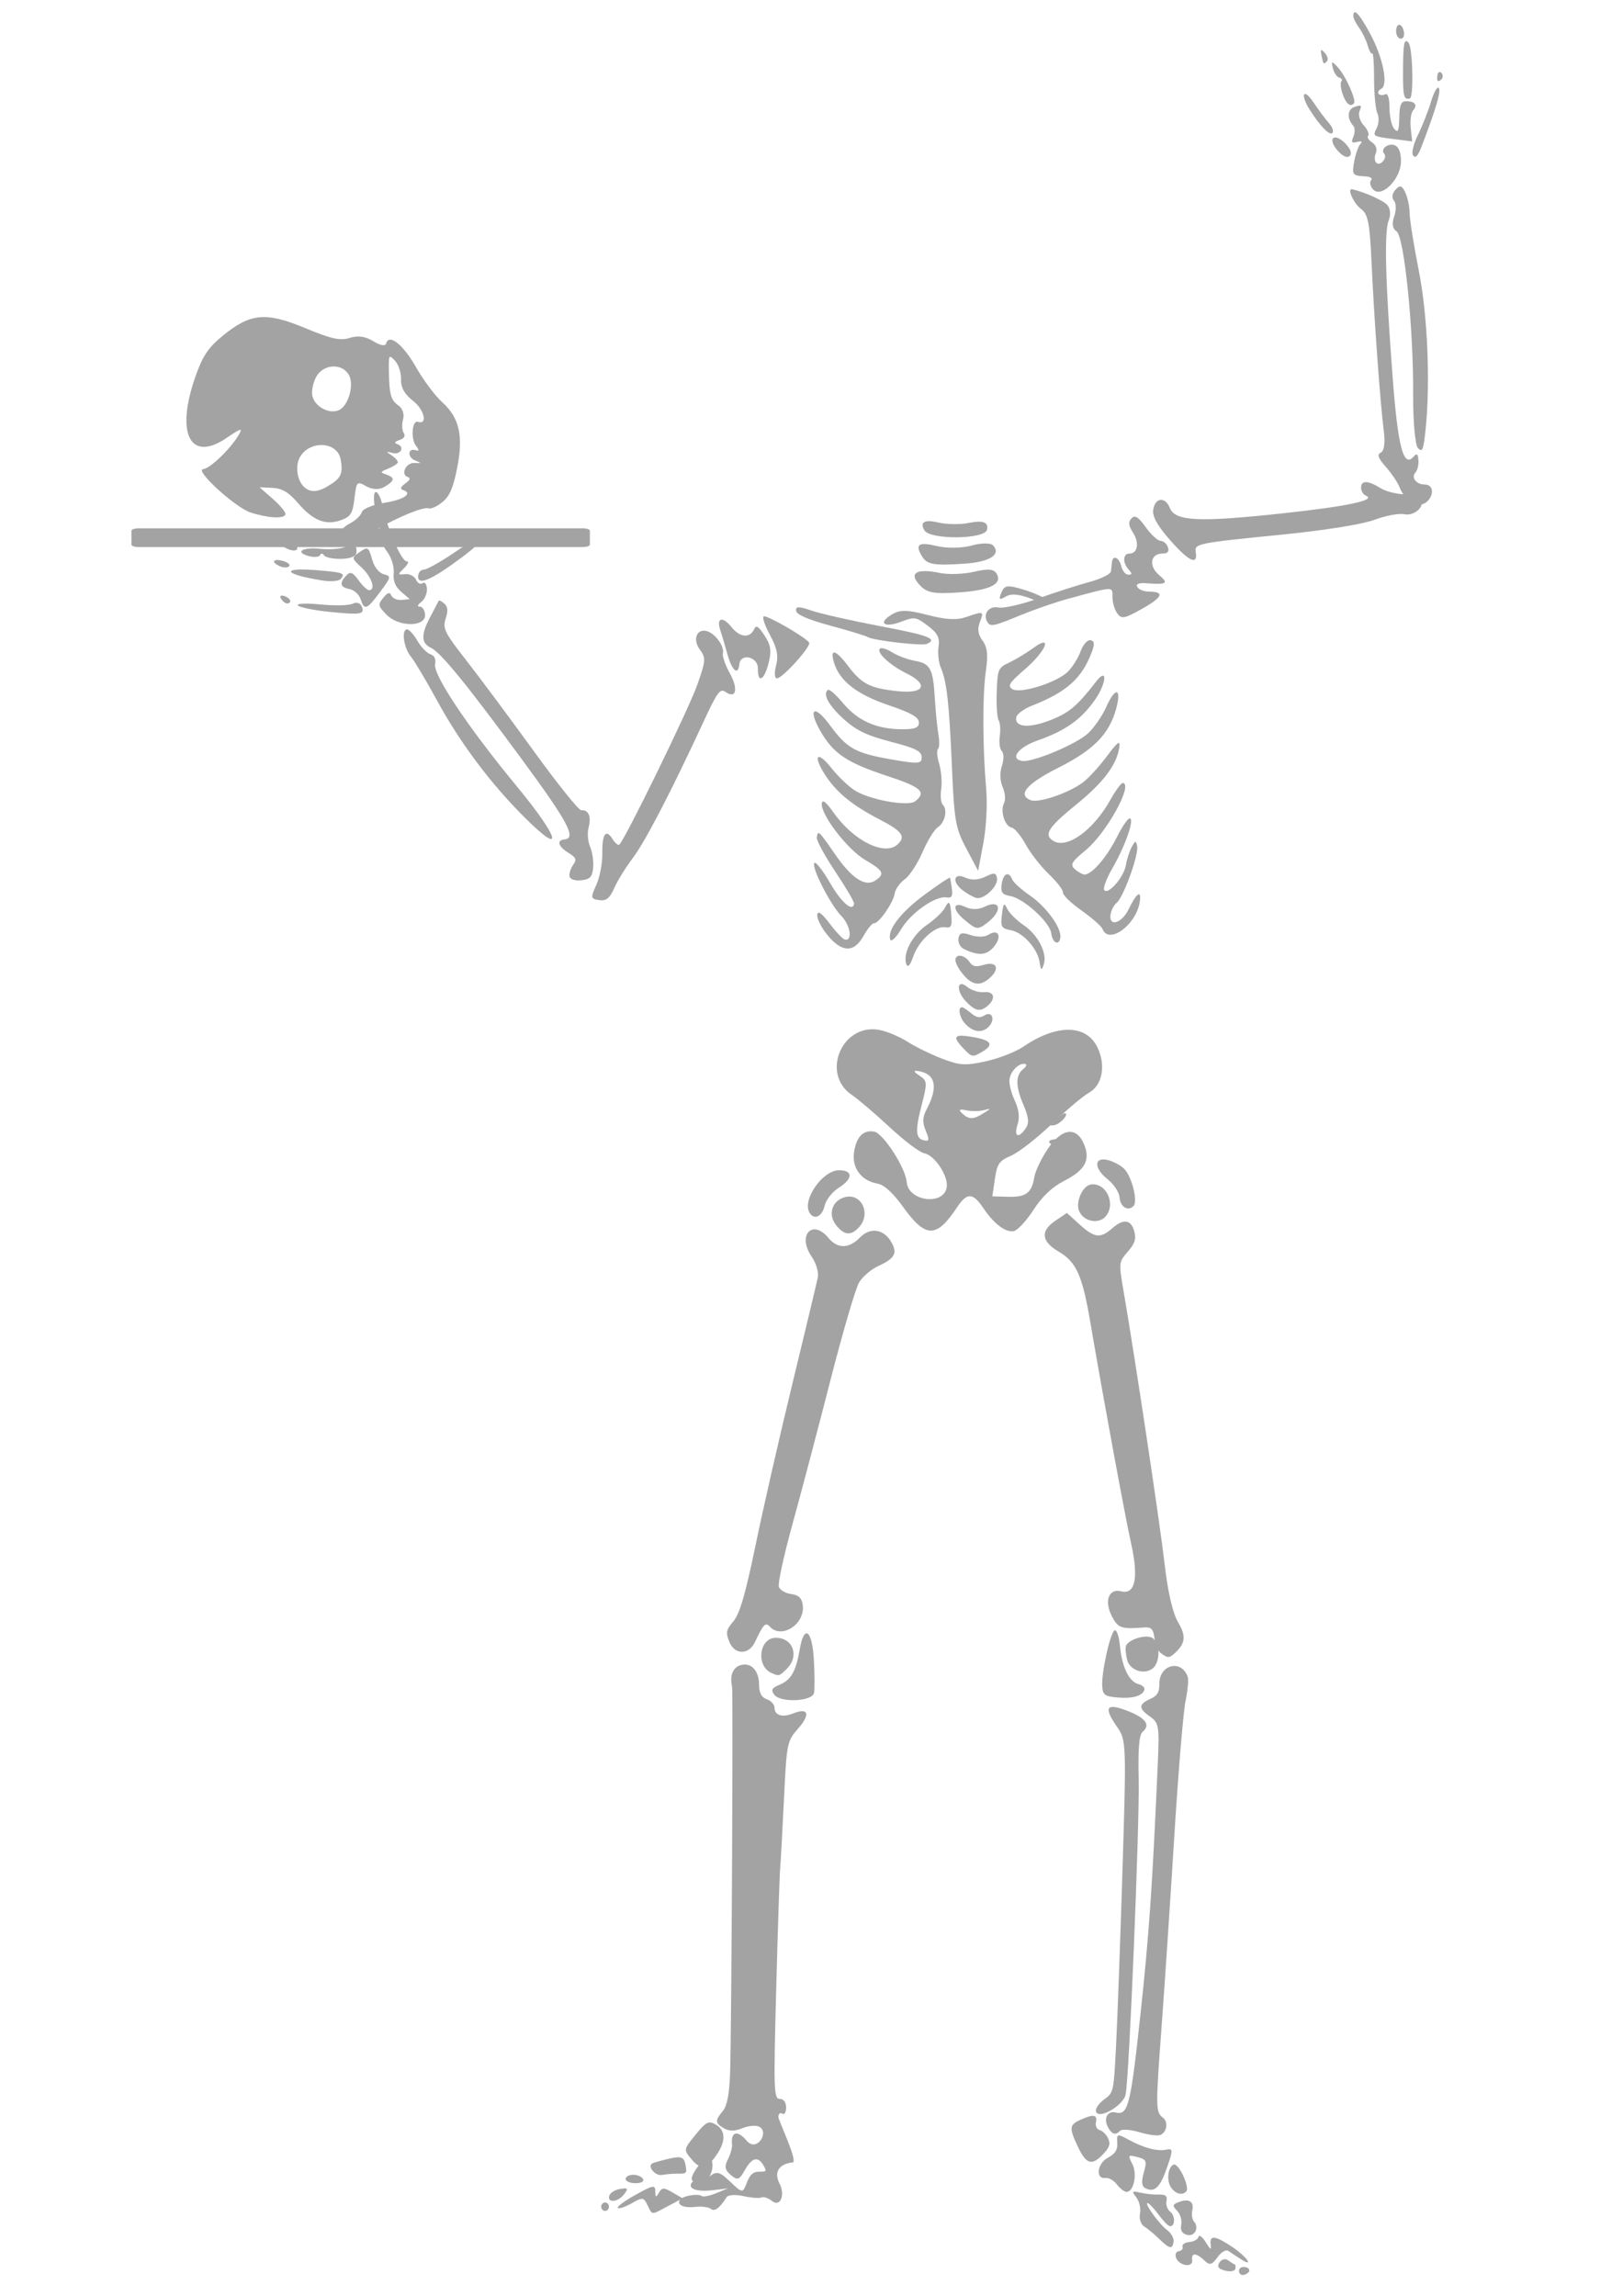 <svg
   width="400mm"
   height="565.714mm"
   viewBox="0 0 400 565.714"
   version="1.1"
   id="svg1"
   sodipodi:docname="skeleton-grey03.svg"
   inkscape:version="1.3.2 (091e20e, 2023-11-25)"
   xmlns:inkscape="http://www.inkscape.org/namespaces/inkscape"
   xmlns:sodipodi="http://sodipodi.sourceforge.net/DTD/sodipodi-0.dtd"
   xmlns="http://www.w3.org/2000/svg"
   xmlns:svg="http://www.w3.org/2000/svg">
  <sodipodi:namedview
     id="namedview1"
     pagecolor="#ffffff"
     bordercolor="#000000"
     borderopacity="0.25"
     inkscape:showpageshadow="2"
     inkscape:pageopacity="0.0"
     inkscape:pagecheckerboard="0"
     inkscape:deskcolor="#d1d1d1"
     inkscape:document-units="mm"
     inkscape:zoom="0.31968554"
     inkscape:cx="947.8064"
     inkscape:cy="1124.5426"
     inkscape:window-width="1728"
     inkscape:window-height="964"
     inkscape:window-x="0"
     inkscape:window-y="38"
     inkscape:window-maximized="1"
     inkscape:current-layer="layer1" />
  <defs
     id="defs1" />
  <g
     inkscape:label="Слой 1"
     inkscape:groupmode="layer"
     id="layer1">
    <g
       transform="matrix(0.952,0,0,1.042,4786.219,-1583.384)"
       id="g84">
      <path
         d="m -4871.9,2041.4 c 0,-0.55 0.45,-1 1,-1 0.55,0 1,0.45 1,1 0,0.55 -0.45,1 -1,1 -0.55,0 -1,-0.45 -1,-1 z"
         fill="#a3a3a3"
         id="path1" />
      <path
         d="m -4865.574,2034.848 c 0,-0.55 0.873,-1 1.941,-1 1.068,0 2.219,0.45 2.559,1 0.35,0.567 -0.49,1 -1.941,1 -1.407,0 -2.559,-0.45 -2.559,-1 z"
         fill="#a3a3a3"
         id="path2" />
      <path
         d="m -4869.8,2038.8 c 0.226,-0.688 1.48,-1.406 2.785,-1.596 2.072,-0.302 2.206,-0.143 1.049,1.25 -1.566,1.887 -4.427,2.145 -3.835,0.346 z"
         fill="#a3a3a3"
         id="path3" />
      <path
         d="m -4859.913,2041.034 c -1.015,-1.896 -1.241,-1.919 -4.128,-0.426 -1.68,0.869 -3.283,1.352 -3.561,1.073 -0.279,-0.279 1.788,-1.669 4.593,-3.091 4.571,-2.316 5.101,-2.401 5.115,-0.817 0.013,1.463 0.173,1.517 0.935,0.313 0.793,-1.253 1.279,-1.261 3.526,-0.059 l 2.606,1.395 -3.719,1.809 c -4.53,2.203 -4.072,2.22 -5.365,-0.197 z"
         fill="#a3a3a3"
         id="path4" />
      <path
         d="m -4851.493,2039.752 c 0.688,-0.915 4.72,-1.544 5.609,-0.876 0.358,0.269 2.024,-0.026 3.704,-0.655 l 3.054,-1.144 -4.005,0.429 c -4.018,0.431 -6.406,-0.355 -5.349,-1.76 0.311,-0.414 1.129,-0.701 1.818,-0.637 0.689,0.063 2.108,-0.436 3.154,-1.109 1.591,-1.023 2.418,-0.773 5.064,1.534 3.104,2.705 3.183,2.708 4.258,0.158 0.794,-1.884 1.666,-2.591 3.172,-2.57 1.898,0.026 1.998,-0.099 1.156,-1.442 -1.423,-2.272 -3.015,-1.933 -4.83,1.03 -1.46,2.384 -1.899,2.525 -3.655,1.203 -1.527,-1.149 -1.707,-2.021 -0.763,-3.702 0.679,-1.21 1.163,-2.788 1.075,-3.509 -0.374,-3.049 1.429,-3.49 3.774,-0.925 2.679,2.931 6.058,-2.192 3.147,-3.34 -0.868,-0.342 -2.81,-0.154 -4.316,0.419 -1.889,0.718 -3.337,0.72 -4.672,0.01 -2.354,-1.26 -2.395,-1.798 -0.313,-4.099 1.118,-1.236 1.702,-4.054 1.882,-9.079 0.364,-10.187 0.807,-90.067 0.506,-91.287 -0.619,-2.508 0.158,-4.418 2.038,-5.015 2.761,-0.876 4.952,1.146 4.952,4.57 0,1.932 0.625,3.009 2,3.445 1.1,0.349 2,1.242 2,1.984 0,1.836 2.02,2.406 4.834,1.365 3.913,-1.448 4.531,0.176 1.338,3.514 -2.939,3.071 -3.017,3.421 -3.716,16.637 -0.393,7.425 -0.841,14.85 -0.996,16.5 -0.155,1.65 -0.619,14.588 -1.03,28.75 -0.687,23.626 -0.611,25.75 0.912,25.75 1.009,0 1.66,0.807 1.66,2.059 0,1.133 -0.45,1.781 -1,1.441 -0.55,-0.34 -1,0.014 -1,0.786 0,0.772 5.168,10.616 3.691,10.75 -3.537,0.322 -4.906,2.304 -3.419,4.952 1.592,2.835 0.184,5.753 -1.987,4.12 -0.885,-0.666 -2.089,-1.024 -2.675,-0.794 -0.586,0.229 -2.694,0.083 -4.684,-0.324 -1.99,-0.407 -3.928,-0.301 -4.306,0.236 -1.859,2.639 -3.138,3.512 -4.091,2.795 -0.576,-0.433 -2.361,-0.65 -3.966,-0.48 -3.092,0.326 -4.952,-0.453 -4.025,-1.687 z"
         fill="#a3a3a3"
         id="path5" />
      <path
         d="m -4829.032,2017.98 c 0,-0.504 -0.503,-1.084 -1.118,-1.289 -0.823,-0.274 -0.813,-9.059 0.039,-33.333 0.636,-18.128 1.338,-34.536 1.559,-36.461 1.598,-13.902 1.662,-16.123 0.508,-17.513 -0.667,-0.804 -0.948,-2.153 -0.624,-2.998 0.473,-1.233 0.221,-1.339 -1.28,-0.536 -1.671,0.894 -1.948,2.881 -2.616,18.773 -0.809,19.272 -0.114,71.423 0.977,73.187 0.817,1.321 2.553,1.437 2.553,0.169 z"
         fill="#a3a3a3"
         id="path6" />
      <path
         d="m -4858.676,2031.166 c 0.366,-0.19 2.336,-0.694 4.375,-1.125 2.99,-0.632 3.795,-0.398 4.161,1.212 0.52,2.287 0.442,2.37 -2.219,2.34 -1.083,-0.012 -2.779,0.125 -3.771,0.305 -1.733,0.314 -3.919,-2.032 -2.547,-2.732 z"
         fill="#a3a3a3"
         id="path7" />
      <path
         d="m -4848.4,2035.1 c -0.61,-0.986 2.849,-5.245 4.259,-5.245 1.464,0 1.388,3.301 -0.11,4.8 -1.354,1.354 -3.448,1.579 -4.149,0.445 z"
         fill="#a3a3a3"
         id="path8" />
      <path
         d="m -4848.5,2030.2 c -2.134,-2.358 -2.156,-2.25 1.257,-6.073 2.505,-2.805 3.205,-3.106 5,-2.145 2.652,1.419 2.657,4.053 0.015,7.412 -2.441,3.104 -4.011,3.305 -6.272,0.806 z"
         fill="#a3a3a3"
         id="path9" />
      <path
         d="m -4827.083,1920.335 c -0.935,-1.126 -0.66,-1.597 1.382,-2.373 2.96,-1.126 4.219,-3.145 5.192,-8.333 1.141,-6.083 3.246,-4.639 3.671,2.518 0.204,3.438 0.221,6.926 0.037,7.752 -0.451,2.03 -8.669,2.379 -10.282,0.436 z"
         fill="#a3a3a3"
         id="path10" />
      <path
         d="m -4827.8,1915.2 c -4.108,-1.655 -3.229,-8.334 1.097,-8.334 4.5,0 6.171,4.327 2.836,7.345 -1.946,1.761 -1.989,1.772 -3.933,0.989 z"
         fill="#a3a3a3"
         id="path11" />
      <path
         d="m -4723.13,2053.354 c -0.246,-0.73 0.112,-1.379 0.795,-1.443 0.683,-0.064 1.1,-0.538 0.926,-1.054 -0.174,-0.516 0.632,-1.013 1.791,-1.105 1.159,-0.091 2.218,-0.642 2.354,-1.225 0.136,-0.583 0.953,-0.04 1.817,1.205 1.376,1.984 1.54,2.042 1.321,0.467 -0.298,-2.149 1.28,-1.942 5.644,0.742 3.646,2.243 5.721,4.899 2.293,2.935 -1.246,-0.713 -2.755,-1.624 -3.355,-2.024 -0.6,-0.4 -1.862,0.275 -2.805,1.499 -1.373,1.782 -2.019,1.959 -3.243,0.885 -2.223,-1.951 -3.575,-2.04 -3.322,-0.218 0.27,1.951 -3.537,1.351 -4.215,-0.665 z"
         fill="#a3a3a3"
         id="path12" />
      <path
         d="m -4711.835,2054.582 c 0.514,-0.76 1.515,-0.989 2.224,-0.509 0.709,0.48 1.472,0.915 1.696,0.967 0.224,0.052 0.305,0.533 0.18,1.069 -0.125,0.536 -1.309,0.722 -2.631,0.414 -1.776,-0.414 -2.16,-0.921 -1.469,-1.941 z"
         fill="#a3a3a3"
         id="path13" />
      <path
         d="m -4706.761,2056.336 c 0.125,-0.536 0.91,-0.815 1.745,-0.62 0.835,0.195 1.145,0.729 0.69,1.187 -0.456,0.459 -1.241,0.738 -1.745,0.62 -0.504,-0.117 -0.814,-0.652 -0.69,-1.187 z"
         fill="#a3a3a3"
         id="path14" />
      <path
         d="m -4727.612,2048.875 c -1.17,-1.037 -2.841,-2.293 -3.713,-2.792 -0.878,-0.502 -1.366,-1.851 -1.093,-3.021 0.271,-1.163 -0.139,-2.875 -0.911,-3.805 -1.286,-1.55 -1.2,-1.647 1.042,-1.168 1.345,0.287 3.493,0.488 4.773,0.446 1.725,-0.057 2.231,0.339 1.954,1.528 -0.206,0.883 0.225,2.01 0.957,2.506 1.407,0.953 1.289,3.752 -0.144,3.418 -0.464,-0.108 -1.753,-1.332 -2.865,-2.721 -1.113,-1.389 -2.349,-2.601 -2.748,-2.694 -1.216,-0.283 2.865,4.931 4.994,6.38 1.097,0.746 1.838,2.026 1.648,2.842 -0.409,1.755 -1.045,1.605 -3.893,-0.919 z"
         fill="#a3a3a3"
         id="path15" />
      <path
         d="m -4721.742,2045.71 c 0.243,-1.045 -0.219,-2.53 -1.028,-3.301 -1.282,-1.222 -1.255,-1.483 0.218,-2.038 2.657,-1.002 4.169,-0.268 3.69,1.791 -0.242,1.04 -0.065,2.263 0.393,2.719 1.467,1.458 0.248,3.652 -1.768,3.182 -1.282,-0.299 -1.797,-1.103 -1.506,-2.353 z"
         fill="#a3a3a3"
         id="path16" />
      <path
         d="m -4738.359,2036.178 c -0.815,-0.979 -2.148,-1.688 -2.961,-1.575 -2.688,0.372 -2.213,-3.424 0.6,-4.789 1.898,-0.921 2.548,-1.873 2.417,-3.536 -0.167,-2.127 0.024,-2.175 2.916,-0.732 3.978,1.985 7.466,2.822 9.831,2.358 1.691,-0.331 1.706,0.087 0.144,4.214 -1.794,4.743 -3.21,5.986 -5.604,4.922 -0.958,-0.426 -1.09,-1.583 -0.42,-3.69 0.873,-2.747 0.703,-3.133 -1.614,-3.673 -2.491,-0.58 -2.542,-0.517 -1.334,1.658 1.296,2.335 0.384,6.456 -1.451,6.562 -0.572,0.033 -1.708,-0.741 -2.523,-1.72 z"
         fill="#a3a3a3"
         id="path17" />
      <path
         d="m -4724.545,2036.587 c -1.036,-1.666 -0.544,-4.685 0.84,-5.151 1.285,-0.433 4.26,5.358 3.266,6.358 -1.089,1.095 -3.028,0.525 -4.106,-1.207 z"
         fill="#a3a3a3"
         id="path18" />
      <path
         d="m -4748.609,2027.002 c -2.224,-4.37 -2.115,-4.997 1.087,-6.284 3.158,-1.269 4.125,-1.059 3.692,0.801 -0.187,0.803 0.264,1.601 1.002,1.773 0.738,0.172 1.716,1.062 2.175,1.978 0.654,1.308 0.356,2.121 -1.387,3.784 -2.898,2.765 -4.347,2.312 -6.569,-2.053 z"
         fill="#a3a3a3"
         id="path19" />
      <path
         d="m -4740.883,2022.251 c -0.95,-1.9 0.217,-3.588 2.168,-3.134 3.212,0.748 3.861,-1.581 6.38,-22.881 2.269,-19.183 3.109,-30.253 4.528,-59.664 0.427,-8.86 0.286,-9.62 -2.058,-11.104 -2.992,-1.894 -2.946,-2.913 0.188,-4.173 1.711,-0.688 2.31,-1.605 2.278,-3.487 -0.079,-4.615 5.684,-5.964 7.339,-1.718 0.26,0.666 0,3.26 -0.572,5.763 -0.572,2.503 -1.887,16.983 -2.918,32.177 -1.03,15.194 -2.507,35.396 -3.281,44.892 -1.548,18.984 -1.532,20.138 0.305,21.382 1.52,1.029 1.097,3.553 -0.696,4.157 -0.709,0.239 -3.149,-0.074 -5.421,-0.695 -2.273,-0.621 -4.507,-0.751 -4.965,-0.29 -1.166,1.173 -2.284,0.755 -3.275,-1.225 z"
         fill="#a3a3a3"
         id="path20" />
      <path
         d="m -4743.8,2018.9 c -0.22,-0.652 0.716,-1.932 2.08,-2.843 2.478,-1.656 2.479,-1.661 3.114,-12.804 0.349,-6.131 1.098,-24.871 1.664,-41.646 1.008,-29.859 0.978,-30.567 -1.425,-33.702 -3.537,-4.614 -2.8,-5.701 2.583,-3.808 4.807,1.691 6.182,3.372 4.07,4.975 -0.923,0.7 -1.226,3.921 -1.044,11.086 0.269,10.58 -2.45,70.735 -3.377,74.717 -0.615,2.641 -7.001,5.994 -7.664,4.024 z"
         fill="#a3a3a3"
         id="path21" />
      <path
         d="m -4742.191,1918.398 c -0.263,-3.208 2.11,-12.948 3.242,-13.306 0.514,-0.163 1.12,1.511 1.347,3.719 0.506,4.93 2.355,8.438 4.741,8.994 0.988,0.23 1.707,0.803 1.598,1.273 -0.347,1.491 -2.958,2.213 -6.909,1.911 -3.321,-0.254 -3.854,-0.598 -4.017,-2.59 z"
         fill="#a3a3a3"
         id="path22" />
      <path
         d="m -4735.756,1912.064 c -0.313,-1.165 -0.463,-2.576 -0.333,-3.134 0.381,-1.635 5.401,-3.046 6.996,-1.966 1.94,1.314 1.945,5.643 0.01,7.113 -2.177,1.652 -5.996,0.5 -6.671,-2.013 z"
         fill="#a3a3a3"
         id="path23" />
      <path
         d="m -4752.201,1789.719 c 0.255,-0.412 -0.576,-0.75 -1.845,-0.75 -1.27,0 -2.1,0.338 -1.845,0.75 0.255,0.412 1.085,0.75 1.845,0.75 0.76,0 1.591,-0.338 1.845,-0.75 z"
         fill="#a3a3a3"
         id="path24" />
      <path
         d="m -4751.547,1783.106 c 0,-0.485 -0.669,-0.327 -1.487,0.352 -0.869,0.722 -2.635,0.977 -4.25,0.614 l -2.763,-0.62 2.442,1.396 c 1.864,1.065 2.871,1.129 4.25,0.268 0.994,-0.621 1.808,-1.526 1.808,-2.011 z"
         fill="#a3a3a3"
         id="path25" />
      <path
         d="m -4773.074,1782.904 c 2.229,-1.266 2.229,-1.266 0.128,-0.797 -1.155,0.258 -3.164,0.269 -4.463,0.024 -1.745,-0.329 -2.037,-0.158 -1.118,0.655 1.75,1.546 2.896,1.571 5.453,0.118 z m 11.017,3.564 c 1.01,-1.327 0.882,-2.603 -0.568,-5.707 -2.055,-4.397 -2.036,-6.941 0.063,-8.459 0.764,-0.553 0.936,-1.065 0.388,-1.153 -1.581,-0.254 -3.712,1.676 -4.029,3.648 -0.16,1 0.45,3.25 1.356,5.001 1.069,2.065 1.333,4.05 0.753,5.65 -1.045,2.881 0.161,3.485 2.037,1.019 z m -25.842,0.44 c -0.89,-1.987 -0.824,-3.157 0.286,-5.084 3.071,-5.334 2.241,-8.436 -2.409,-9.002 -1.127,-0.137 -0.963,0.214 0.512,1.099 2.046,1.227 2.077,1.627 0.547,7.059 -1.723,6.116 -1.556,7.903 0.775,8.277 1.245,0.2 1.286,-0.126 0.29,-2.349 z m -5.79,18.137 c -2.712,-3.439 -4.966,-5.314 -6.726,-5.596 -4.154,-0.666 -6.623,-3.7 -6.029,-7.405 0.585,-3.643 2.383,-5.333 5.194,-4.882 2.358,0.378 8.143,8.56 8.437,11.931 0.399,4.588 9.651,5.653 10.367,1.193 0.426,-2.658 -3.155,-7.575 -5.83,-8.004 -1.149,-0.184 -5.155,-2.942 -8.902,-6.129 -3.747,-3.186 -8.19,-6.646 -9.872,-7.689 -8.072,-5.003 -2.472,-17.012 7.157,-15.347 1.959,0.339 5.229,1.591 7.266,2.782 2.037,1.191 6.077,2.999 8.977,4.018 4.563,1.603 6.095,1.686 11.379,0.613 3.358,-0.682 7.71,-2.24 9.671,-3.462 8.648,-5.39 16.317,-5.303 19.193,0.219 2.215,4.252 1.245,8.923 -2.217,10.684 -1.524,0.775 -5.89,4.13 -9.703,7.455 -3.813,3.325 -8.522,6.67 -10.464,7.432 -3.089,1.212 -3.614,1.901 -4.191,5.499 l -0.66,4.113 4.18,0.108 c 4.548,0.117 6.024,-0.92 6.699,-4.706 0.241,-1.354 1.779,-4.297 3.417,-6.541 3.668,-5.025 7.516,-5.482 9.467,-1.124 1.669,3.728 0.225,6.112 -5.224,8.627 -2.983,1.377 -5.685,3.715 -7.87,6.812 -1.83,2.594 -4.131,4.864 -5.114,5.046 -2.109,0.39 -5.147,-1.712 -7.907,-5.471 -2.672,-3.639 -4.223,-3.679 -6.766,-0.177 -5.349,7.368 -8.12,7.369 -13.928,0 z"
         fill="#a3a3a3"
         id="path26" />
      <g
         transform="translate(-1981.4,295.79)"
         fill="#a3a3a3"
         id="g29">
        <path
           d="m -2857.3,1612.1 c -1.014,-2.225 -0.873,-2.9 1.03,-4.925 1.605,-1.709 3.146,-6.529 5.671,-17.74 1.907,-8.467 6.218,-25.744 9.58,-38.394 3.362,-12.65 6.329,-23.971 6.593,-25.157 0.282,-1.268 -0.403,-3.35 -1.663,-5.055 -3.703,-5.008 0.299,-8.87 4.445,-4.288 2.339,2.585 5.296,2.54 8.13,-0.122 2.671,-2.509 6.21,-2.021 8.154,1.126 1.608,2.602 0.868,3.826 -3.386,5.604 -1.847,0.772 -4.096,2.529 -4.997,3.904 -0.901,1.376 -4.253,11.836 -7.448,23.245 -3.195,11.409 -7.619,26.727 -9.832,34.04 -2.212,7.313 -3.781,13.924 -3.487,14.692 0.294,0.768 1.735,1.534 3.201,1.703 1.916,0.222 2.758,0.964 2.996,2.641 0.629,4.445 -5.498,8.1 -8.518,5.08 -1.133,-1.133 -1.68,-0.622 -3.838,3.587 -1.591,3.103 -5.229,3.135 -6.631,0.058 z"
           id="path27" />
        <path
           d="m -2829.6,1513.6 c -2.292,-2.533 -1.22,-5.869 2.157,-6.717 4.286,-1.076 6.889,3.891 3.706,7.074 -2.083,2.083 -3.747,1.982 -5.864,-0.357 z"
           id="path28" />
        <path
           d="m -2836.6,1510.5 c -1.889,-3.057 3.441,-9.991 7.68,-9.991 3.684,0 3.614,2.045 -0.145,4.183 -1.627,0.926 -3.248,2.838 -3.602,4.25 -0.649,2.586 -2.777,3.429 -3.933,1.558 z"
           id="path29" />
      </g>
      <g
         transform="matrix(0.974,0.228,-0.228,0.974,-1718.3,972.06)"
         fill="#a3a3a3"
         id="g32">
        <path
           d="m -2714.9,1598.9 c -0.723,-0.289 -1.744,-1.654 -2.268,-3.033 -0.763,-2.007 -1.398,-2.369 -3.185,-1.814 -5.635,1.748 -6.509,1.687 -8.646,-0.607 -2.875,-3.086 -2.404,-6.362 0.914,-6.362 3.749,0 3.744,-4.083 -0.012,-11.524 -3.153,-6.246 -14.857,-31.819 -22.185,-48.476 -4.612,-10.482 -6.797,-13.152 -11.884,-14.522 -4.862,-1.309 -5.708,-3.643 -2.487,-6.864 l 2.512,-2.512 3.779,1.877 c 4.572,2.271 6.044,2.088 8.523,-1.063 2.318,-2.946 4.328,-3.085 5.766,-0.398 0.835,1.56 0.687,2.684 -0.65,4.949 -1.686,2.854 -1.658,3.095 1.06,9.231 6.295,14.21 21.713,51.386 25.099,60.517 2.308,6.226 4.678,10.789 6.517,12.549 2.85,2.728 3.011,4.48 0.687,7.484 -1.029,1.33 -1.457,1.398 -3.537,0.566 z"
           id="path30" />
        <path
           d="m -2759.1,1502.1 c -1.507,-1.816 -0.589,-6.077 1.481,-6.871 3.675,-1.41 7.378,2.864 5.509,6.358 -1.261,2.357 -5.218,2.647 -6.989,0.513 z"
           id="path31" />
        <path
           d="m -2749.7,1496.5 c -0.365,-1.15 -2.195,-2.731 -4.067,-3.513 -4.063,-1.698 -4.577,-4.395 -0.838,-4.395 1.411,0 3.432,0.463 4.49,1.03 2.291,1.226 5.277,6.623 4.426,8 -1.043,1.688 -3.321,1.052 -4.011,-1.121 z"
           id="path32" />
      </g>
      <g
         transform="matrix(0.987,0.158,-0.158,0.987,-1781.2,757.04)"
         fill="#a3a3a3"
         id="g44">
        <path
           d="m -2792.528,1481.402 c 1.899,-2.139 1.897,-2.142 -0.423,-0.923 -1.28,0.672 -2.968,0.977 -3.75,0.677 -0.782,-0.3 -1.422,-0.147 -1.422,0.34 0,0.796 1.518,1.764 3.095,1.973 0.327,0.043 1.452,-0.887 2.5,-2.067 z"
           id="path33" />
        <path
           d="m -2800.9,1472 c -3.262,-2.285 -2.753,-2.943 2.277,-2.943 4.776,0 5.607,0.939 2.75,3.108 -2.237,1.698 -2.374,1.694 -5.027,-0.165 z"
           id="path34" />
        <path
           d="m -2801.373,1466.155 c -1.648,-1.251 -2.422,-3.608 -1.184,-3.608 0.311,0 1.465,0.481 2.564,1.069 1.434,0.767 2.379,0.754 3.345,-0.049 1.855,-1.539 3.104,0.577 1.489,2.523 -1.49,1.795 -3.901,1.82 -6.214,0.064 z"
           id="path35" />
        <path
           d="m -2801.901,1460.991 c -2.989,-2.094 -3.1,-4.983 -0.129,-3.393 1.151,0.616 3.176,0.848 4.5,0.516 2.643,-0.663 3.312,1.129 1.207,3.234 -1.597,1.597 -2.908,1.513 -5.577,-0.357 z"
           id="path36" />
        <path
           d="m -2803.873,1454.604 c -1.238,-1.032 -2.25,-2.367 -2.25,-2.967 0,-1.443 2.297,-1.392 3.773,0.083 0.883,0.883 1.788,0.893 3.664,0.038 3.222,-1.468 4.4,0.207 2.006,2.853 -2.185,2.414 -4.294,2.412 -7.193,-0.01 z"
           id="path37" />
        <path
           d="m -2818.487,1454.767 c -1.391,-2.25 0.417,-7.059 3.755,-9.99 1.788,-1.57 3.567,-3.678 3.953,-4.685 0.84,-2.19 1.165,-1.918 2.034,1.705 0.538,2.245 0.321,2.75 -1.185,2.75 -2.598,0 -6.295,4.261 -7.096,8.179 -0.445,2.176 -0.946,2.875 -1.461,2.041 z"
           id="path38" />
        <path
           d="m -2823.5,1449.7 c -1.249,-2.021 1.587,-6.794 7.09,-11.932 3.095,-2.889 5.722,-5.139 5.839,-5 0.117,0.139 0.523,1.265 0.904,2.503 0.532,1.73 0.294,2.25 -1.031,2.25 -2.862,0 -8.517,5.017 -10.403,9.229 -0.975,2.179 -2.055,3.506 -2.398,2.95 z"
           id="path39" />
        <path
           d="m -2784.49,1448.823 c -1.053,-3.114 -5.394,-6.276 -8.616,-6.276 -2.377,0 -2.723,-0.403 -2.797,-3.25 -0.072,-2.78 0.092,-3.012 1.132,-1.603 0.669,0.906 2.854,2.33 4.854,3.167 4.064,1.698 7.162,5.654 6.569,8.388 -0.336,1.552 -0.493,1.494 -1.142,-0.425 z"
           id="path40" />
        <path
           d="m -2804.373,1448.858 c -0.963,-0.252 -1.75,-1.246 -1.75,-2.211 0,-1.381 0.64,-1.66 3.009,-1.312 1.655,0.243 3.66,-0.099 4.456,-0.759 2.389,-1.983 3.713,-0.231 1.909,2.523 -1.538,2.347 -3.574,2.817 -7.624,1.758 z"
           id="path41" />
        <path
           d="m -2805.373,1441.976 c -3.539,-1.92 -3.632,-3.866 -0.144,-2.991 1.627,0.408 3.462,0.093 4.885,-0.84 3.731,-2.445 4.844,0.067 1.509,3.402 -2.357,2.357 -2.657,2.377 -6.25,0.428 z"
           id="path42" />
        <path
           d="m -2782.6,1441.6 c -0.807,-2.542 -8.349,-7.003 -11.839,-7.003 -2.173,0 -2.662,-0.459 -2.662,-2.5 0,-2.573 1.367,-3.333 2.551,-1.417 0.368,0.596 2.656,1.934 5.083,2.975 4.659,1.997 9.365,6.313 9.365,8.588 0,2.07 -1.784,1.611 -2.499,-0.643 z"
           id="path43" />
        <path
           d="m -2806.873,1435.188 c -3.158,-1.564 -2.964,-3.857 0.257,-3.049 1.575,0.395 3.441,0.018 5.018,-1.016 2.139,-1.402 2.592,-1.432 3.064,-0.204 0.692,1.804 -2.511,5.671 -4.561,5.506 -0.84,-0.067 -2.54,-0.624 -3.778,-1.237 z"
           id="path44" />
      </g>
      <g
         transform="matrix(0.962,0.273,-0.273,0.962,-1697.8,1120.5)"
         fill="#a3a3a3"
         id="g47">
        <path
           d="m -2888.708,1452.144 c 0.375,-2 0.14,-5.346 -0.533,-7.593 -1.336,-4.46 -0.733,-5.954 1.617,-4.004 0.852,0.707 1.761,1.072 2.021,0.812 1.005,-1.005 8.536,-35.581 9.121,-41.876 0.569,-6.123 0.441,-6.765 -1.644,-8.225 -2.562,-1.795 -2.11,-4.73 0.72,-4.68 2.247,0.04 5.281,2.297 5.281,3.927 0,0.681 1.384,2.532 3.076,4.112 3.148,2.94 3.147,5.452 -7e-4,4.453 -1.506,-0.478 -1.999,0.693 -3.461,8.209 -3.507,18.037 -6.811,31.554 -8.82,36.088 -1.14,2.573 -2.354,6.253 -2.697,8.178 -0.48,2.692 -1.17,3.578 -2.988,3.836 -2.207,0.314 -2.32,0.099 -1.693,-3.239 z"
           id="path45" />
        <path
           d="m -2871.002,1390.298 c -1.142,-1.788 -2.633,-4.016 -3.313,-4.952 -1.802,-2.478 -0.267,-3.329 2.608,-1.445 2.721,1.783 5.298,1.321 5.777,-1.034 0.252,-1.238 0.803,-1.119 3.057,0.658 2.165,1.707 2.75,3.003 2.75,6.095 0,4.183 -1.406,5.307 -2.31,1.848 -0.703,-2.687 -5.35,-2.374 -4.896,0.329 0.47,2.799 -1.419,2.027 -3.672,-1.5 z"
           id="path46" />
        <path
           d="m -2858.1,1389.5 c 0,-2.38 -0.91,-4.074 -3.505,-6.521 -1.928,-1.818 -3.154,-3.523 -2.724,-3.789 0.859,-0.531 12.085,1.881 12.996,2.792 0.737,0.737 -4.3,9.91 -5.699,10.376 -0.61,0.203 -1.069,-1.022 -1.069,-2.859 z"
           id="path47" />
      </g>
      <g
         transform="matrix(0.987,0.158,-0.158,0.987,-1781.2,757.04)"
         fill="#a3a3a3"
         id="g51">
        <path
           d="m -2840.047,1450.958 c -1.692,-1.424 -3.077,-3.271 -3.077,-4.104 0,-1.053 1.077,-0.569 3.535,1.589 1.944,1.707 3.969,3.104 4.5,3.104 2.033,0 0.835,-3.584 -1.788,-5.349 -3.318,-2.233 -9.775,-10.457 -8.898,-11.334 0.344,-0.344 2.47,1.468 4.723,4.028 3.671,4.17 6.927,5.991 6.927,3.873 0,-0.43 -2.7,-3.453 -6,-6.719 -3.3,-3.266 -6,-6.514 -6,-7.219 0,-1.84 0.159,-1.744 5.318,3.199 5.131,4.916 8.883,6.428 11.195,4.509 2.352,-1.952 1.808,-2.692 -3.243,-4.413 -4.959,-1.69 -13.27,-8.88 -13.27,-11.481 0,-0.99 1.088,-0.455 3.25,1.596 6.201,5.884 14.883,8.262 17.714,4.852 1.802,-2.171 0.603,-3.237 -5.702,-5.07 -7.578,-2.203 -12.142,-4.638 -15.689,-8.372 -3.81,-4.01 -2.616,-5.16 1.635,-1.575 1.811,1.527 4.74,3.383 6.51,4.125 3.99,1.672 14.462,1.769 16.082,0.148 2.618,-2.618 1.068,-3.534 -8.05,-4.757 -10.848,-1.456 -14.64,-3.014 -18.766,-7.714 -4.233,-4.821 -2.65,-6.163 2.152,-1.825 5.275,4.765 7.535,5.496 17.002,5.496 7.088,0 7.97,-0.201 7.674,-1.75 -0.274,-1.434 -1.808,-1.86 -8.493,-2.358 -6.35,-0.473 -9.188,-1.211 -12.8,-3.328 -4.413,-2.586 -6.429,-4.988 -5.209,-6.208 0.306,-0.306 2.275,0.807 4.373,2.474 4.414,3.505 9.436,4.679 15.883,3.712 3.467,-0.52 4.478,-1.072 4.239,-2.313 -0.236,-1.227 -2.332,-1.919 -8.466,-2.795 -8.406,-1.201 -13.29,-3.604 -15.422,-7.589 -1.774,-3.316 -0.213,-3.312 3.568,0.01 4.254,3.735 6.407,4.363 13.559,3.957 7.086,-0.403 8.019,-2.837 1.738,-4.534 -4.616,-1.247 -8.656,-3.734 -7.669,-4.721 0.335,-0.335 1.826,-0.147 3.313,0.418 1.487,0.565 4.194,1.028 6.016,1.028 4.101,0 4.973,1.065 6.553,8 0.689,3.025 1.708,6.752 2.264,8.282 0.556,1.53 0.743,3.05 0.416,3.377 -0.327,0.327 0.062,1.865 0.865,3.418 0.803,1.553 1.46,4.169 1.46,5.814 0,1.645 0.45,3.269 1,3.609 1.477,0.913 1.214,4.077 -0.453,5.461 -0.799,0.663 -2.139,3.564 -2.977,6.446 -0.838,2.882 -2.434,6.064 -3.547,7.071 -1.113,1.007 -2.023,2.704 -2.023,3.771 0,2.183 -3.018,7.749 -4.202,7.749 -0.424,0 -1.429,1.575 -2.233,3.5 -1.817,4.348 -5.036,4.657 -9.488,0.911 z"
           id="path48" />
        <path
           d="m -2769.656,1438.494 c -0.358,-0.579 -3.085,-2.13 -6.059,-3.445 -2.974,-1.315 -5.408,-2.861 -5.408,-3.434 0,-0.573 -1.913,-2.234 -4.25,-3.691 -2.337,-1.457 -5.52,-4.162 -7.073,-6.013 -1.552,-1.85 -3.449,-3.364 -4.215,-3.364 -1.802,0 -3.624,-3.416 -2.87,-5.381 0.322,-0.839 -0.105,-2.512 -0.95,-3.718 -0.925,-1.321 -1.318,-3.278 -0.988,-4.925 0.301,-1.506 0.052,-3.039 -0.554,-3.414 -0.606,-0.375 -1.101,-1.914 -1.101,-3.421 0,-1.508 -0.399,-3.168 -0.886,-3.691 -0.487,-0.522 -1.186,-3.47 -1.553,-6.55 -0.639,-5.363 -0.548,-5.675 2.136,-7.379 1.542,-0.979 4.041,-2.93 5.553,-4.337 4.561,-4.242 3.446,0.106 -1.365,5.326 -3.463,3.757 -3.847,4.568 -2.425,5.113 2.208,0.847 11.213,-3.392 13.569,-6.387 1.008,-1.282 2.125,-3.659 2.482,-5.283 0.357,-1.624 1.296,-2.953 2.088,-2.953 1.064,0 1.267,0.718 0.78,2.75 -1.577,6.577 -4.907,10.307 -13.379,14.988 -1.925,1.064 -3.5,2.57 -3.5,3.348 0,2.393 3.76,2.041 8.968,-0.839 4.439,-2.454 6.216,-4.356 10.165,-10.876 2.334,-3.855 2.71,-0.081 0.421,4.233 -2.775,5.23 -6.415,8.532 -13.197,11.968 -4.707,2.385 -6.527,5.428 -3.247,5.428 2.706,0 13.345,-6.158 15.915,-9.212 1.332,-1.583 2.955,-4.658 3.607,-6.833 1.544,-5.153 3.291,-5.141 2.599,0.017 -0.832,6.199 -4.205,10.532 -12.543,16.109 -7.519,5.029 -9.548,8.033 -5.899,8.736 2.1,0.404 9.198,-3.074 12.568,-6.16 1.296,-1.187 3.654,-4.407 5.241,-7.157 2.218,-3.845 2.886,-4.473 2.893,-2.718 0.017,4.204 -2.729,8.899 -8.883,15.189 -6.3,6.438 -7.238,8.382 -4.544,9.415 3.8,1.458 9.871,-4.06 13.095,-11.901 1.013,-2.463 2.179,-4.479 2.591,-4.481 2.71,-0.014 -2.387,12.466 -7.061,17.287 -3.043,3.139 -3.418,3.953 -2.182,4.735 0.821,0.519 2.023,0.951 2.67,0.959 1.819,0.024 5.165,-4.774 7.07,-10.135 0.947,-2.667 2.117,-4.849 2.599,-4.849 1.24,0 -0.147,6.633 -2.569,12.28 -1.127,2.629 -1.725,5.104 -1.328,5.5 1.148,1.143 4.543,-3.737 4.62,-6.641 0.039,-1.452 0.41,-3.506 0.825,-4.566 0.643,-1.641 0.845,-1.692 1.362,-0.345 0.747,1.947 -1.623,12.538 -3.147,14.062 -0.611,0.611 -1.111,1.953 -1.111,2.984 0,3.026 3.19,1.614 4.412,-1.952 1.448,-4.229 2.589,-5.217 2.585,-2.239 -0.01,5.542 -6.35,11.389 -8.529,7.863 z"
           id="path49" />
        <path
           d="m -2807.483,1425.292 c -3.499,-4.277 -4.123,-5.984 -6.674,-18.235 -3.106,-14.921 -4.574,-20.026 -6.609,-22.982 -0.747,-1.085 -1.358,-3.23 -1.358,-4.766 0,-2.215 -0.734,-3.144 -3.542,-4.483 -3.361,-1.603 -3.718,-1.594 -7.006,0.177 -4.094,2.204 -5.963,1.193 -2.552,-1.381 1.915,-1.444 3.671,-1.695 9.128,-1.305 5.009,0.358 7.601,0.063 10.018,-1.143 4.189,-2.09 4.282,-2.071 3.578,0.733 -0.408,1.627 0.023,2.917 1.392,4.155 1.484,1.343 1.984,3.08 1.985,6.89 0,5.691 1.982,17.883 4.455,27.428 0.954,3.68 1.51,9.068 1.338,12.964 l -0.294,6.667 z"
           id="path50" />
        <path
           d="m -2840.627,1379.921 c -0.552,-0.207 -5.016,-0.713 -9.919,-1.125 -5.982,-0.502 -9.06,-1.185 -9.355,-2.076 -0.342,-1.031 0.535,-1.182 3.919,-0.677 2.397,0.358 10.545,0.73 18.105,0.828 12.867,0.166 15.315,0.594 12.682,2.221 -1.195,0.739 -13.858,1.419 -15.431,0.829 z"
           id="path51" />
      </g>
      <path
         d="m -4771.991,1666.559 c -1.153,-1.866 0.539,-3.795 2.929,-3.338 1.311,0.251 5.901,-0.697 10.2,-2.106 4.299,-1.409 10.291,-3.171 13.316,-3.917 3.025,-0.745 5.556,-1.889 5.625,-2.542 0.069,-0.653 0.181,-1.637 0.25,-2.188 0.22,-1.757 1.873,-1.072 2.415,1 0.288,1.1 1.105,2 1.817,2 1.006,0 1.027,-0.267 0.094,-1.2 -1.627,-1.627 -1.517,-3.8 0.193,-3.8 2.154,0 2.622,-2.534 0.916,-4.97 -1.164,-1.662 -1.258,-2.481 -0.386,-3.353 0.872,-0.872 1.773,-0.362 3.688,2.084 1.394,1.781 3.128,3.238 3.855,3.238 0.726,0 1.579,0.675 1.896,1.5 0.393,1.025 -0.057,1.5 -1.424,1.5 -3.128,0 -3.619,2.972 -0.843,5.106 2.56,1.968 1.995,2.281 -3.457,1.913 -1.843,-0.124 -2.624,0.194 -2.191,0.894 0.37,0.598 1.695,1.087 2.946,1.087 4.181,0 3.647,1.305 -1.645,4.02 -4.669,2.396 -5.385,2.522 -6.497,1.145 -0.688,-0.851 -1.25,-2.595 -1.25,-3.875 0,-2.568 0.58,-2.588 -11.41,0.383 -3.251,0.805 -8.817,2.558 -12.369,3.896 -7.191,2.707 -7.86,2.824 -8.665,1.521 z"
         fill="#a3a3a3"
         id="path52" />
      <g
         transform="translate(-1960.1,290.92)"
         id="g53">
        <path
           d="m -2764.4,1356.5 c -3.352,-3.475 -4.72,-5.667 -4.5,-7.208 0.428,-3.001 3.088,-3.315 4.318,-0.51 1.381,3.147 7.527,3.403 29.498,1.226 16.572,-1.642 24.068,-3.107 21.25,-4.153 -0.688,-0.255 -1.25,-1.102 -1.25,-1.881 0,-1.784 1.785,-1.754 5,0.083 1.375,0.786 4.161,1.445 6.191,1.465 2.03,0.02 3.981,0.505 4.336,1.079 1.11,1.796 -1.719,4.153 -4.375,3.645 -1.358,-0.26 -4.81,0.333 -7.67,1.317 -3.053,1.05 -12.798,2.483 -23.592,3.47 -22.533,2.058 -23.041,2.153 -22.678,4.199 0.563,3.171 -1.783,2.189 -6.529,-2.732 z"
           fill="#a3a3a3"
           id="path53" />
      </g>
      <path
         d="m -4880.125,1726.686 c -0.061,-0.712 0.401,-1.924 1.025,-2.692 0.914,-1.125 0.673,-1.656 -1.236,-2.727 -2.725,-1.529 -3.203,-3.022 -1.026,-3.207 3.091,-0.263 0.852,-4.11 -10.875,-18.682 -14.551,-18.08 -21.191,-25.524 -23.753,-26.627 -2.539,-1.093 -2.598,-3.099 -0.209,-7.215 1.081,-1.864 2.071,-3.593 2.199,-3.843 0.128,-0.25 0.795,0.02 1.482,0.599 0.931,0.785 1.019,1.703 0.344,3.594 -0.812,2.276 -0.256,3.3 5.356,9.858 3.444,4.025 11.295,13.664 17.446,21.42 6.151,7.756 11.69,14.059 12.31,14.006 1.863,-0.159 2.642,1.475 1.915,4.019 -0.394,1.379 -0.232,3.344 0.38,4.618 0.587,1.22 0.939,3.448 0.782,4.952 -0.231,2.217 -0.828,2.78 -3.158,2.978 -1.693,0.144 -2.918,-0.287 -2.983,-1.051 z"
         fill="#a3a3a3"
         id="path54" />
      <path
         d="m -4891.7,1712.9 c -8.844,-8.058 -16.73,-17.668 -22.654,-27.606 -2.818,-4.728 -5.868,-9.409 -6.778,-10.403 -1.852,-2.024 -2.571,-6.364 -1.075,-6.491 0.534,-0.045 1.748,1.151 2.698,2.659 0.95,1.508 2.471,2.957 3.38,3.22 1.041,0.301 1.496,1.169 1.23,2.344 -0.566,2.503 8.488,14.874 21.125,28.861 11.194,12.39 12.444,16.865 2.072,7.415 z"
         fill="#a3a3a3"
         id="path55" />
      <path
         d="m -4927.481,1664.921 c -2.222,-2.104 -2.277,-2.365 -0.839,-3.985 1.153,-1.298 1.682,-1.431 2.107,-0.527 0.312,0.663 1.512,1.126 2.666,1.028 l 2.098,-0.179 -2.22,-1.741 c -1.526,-1.196 -2.135,-2.557 -1.948,-4.348 0.155,-1.492 -0.517,-3.614 -1.574,-4.961 -1.356,-1.729 -1.509,-2.386 -0.579,-2.477 1.023,-0.099 1.009,-0.258 -0.07,-0.822 -1.682,-0.877 -3.872,-10.87 -2.41,-10.995 0.567,-0.048 1.399,1.575 1.849,3.606 1.162,5.248 4.849,12.879 6.186,12.803 0.622,-0.035 0.316,0.668 -0.679,1.563 -1.778,1.599 -1.773,1.625 0.267,1.451 1.142,-0.097 2.405,0.501 2.807,1.33 0.402,0.829 1.158,1.189 1.681,0.801 0.523,-0.388 1.027,0.195 1.121,1.296 0.094,1.101 -0.575,2.526 -1.487,3.166 -0.92,0.646 -1.102,1.131 -0.409,1.088 0.693,-0.042 1.323,0.797 1.413,1.864 0.255,2.999 -6.821,3.027 -9.976,0.039 z"
         fill="#a3a3a3"
         id="path56" />
      <path
         d="m -4942.193,1664.26 c -4.086,-0.378 -7.798,-1.065 -8.247,-1.526 -0.45,-0.461 2.198,-0.564 5.884,-0.23 3.686,0.334 7.434,0.253 8.33,-0.181 0.895,-0.434 1.922,-0.182 2.282,0.56 0.957,1.973 -0.026,2.138 -8.248,1.377 z"
         fill="#a3a3a3"
         id="path57" />
      <path
         d="m -4934.181,1661.264 c -0.394,-1.111 -1.667,-2.185 -2.829,-2.385 -2.479,-0.428 -2.752,-1.378 -0.915,-3.187 1.069,-1.053 1.694,-0.838 3.221,1.108 1.042,1.328 2.291,2.381 2.776,2.34 1.724,-0.147 0.579,-3.189 -2.027,-5.386 -2.525,-2.129 -2.564,-2.284 -0.857,-3.394 2.523,-1.64 2.654,-1.581 3.656,1.643 0.523,1.685 1.763,3.085 2.975,3.359 1.956,0.442 1.902,0.685 -0.918,4.138 -3.493,4.277 -4.114,4.493 -5.082,1.764 z"
         fill="#a3a3a3"
         id="path58" />
      <path
         d="m -4953.54,1662.199 c -0.49,-0.17 -1.094,-0.727 -1.342,-1.239 -0.273,-0.564 0.172,-0.714 1.13,-0.381 0.87,0.301 1.473,0.859 1.342,1.239 -0.132,0.38 -0.64,0.551 -1.13,0.381 z"
         fill="#a3a3a3"
         id="path59" />
      <path
         d="m -4919.3,1655.9 c 0.01,-0.903 0.643,-1.62 1.437,-1.617 0.785,0 4.444,-1.873 8.132,-4.169 8.41,-5.237 9.688,-4.146 1.593,1.359 -7.697,5.234 -11.174,6.614 -11.161,4.428 z"
         fill="#a3a3a3"
         id="path60" />
      <path
         d="m -4944.002,1656.848 c -10.314,-1.493 -11.139,-3.191 -1.175,-2.418 6.569,0.51 7.077,0.687 5.856,2.045 -0.457,0.513 -2.566,0.679 -4.681,0.373 z"
         fill="#a3a3a3"
         id="path61" />
      <path
         d="m -4939.204,1651.723 c -2.122,0.036 -4.131,-0.344 -4.466,-0.845 -0.335,-0.5 -0.785,-0.524 -1,-0.053 -0.215,0.471 -1.522,0.582 -2.903,0.245 -3.771,-0.919 -1.694,-2.171 2.867,-1.728 2.189,0.212 4.999,0.062 6.245,-0.333 2.766,-0.878 3.318,-0.672 3.203,1.198 -0.055,0.899 -1.556,1.475 -3.946,1.516 z"
         fill="#a3a3a3"
         id="path62" />
      <path
         d="m -4954.937,1653.514 c -2.488,-0.938 -2.044,-1.948 0.58,-1.318 1.266,0.304 2.023,0.864 1.683,1.246 -0.339,0.382 -1.358,0.414 -2.264,0.073 z"
         fill="#a3a3a3"
         id="path63" />
      <path
         d="m -4953.36,1649.253 c -1.32,-0.602 -1.905,-1.345 -1.351,-1.716 0.537,-0.359 1.772,-0.291 2.743,0.152 0.971,0.443 1.579,1.215 1.351,1.715 -0.228,0.5 -1.463,0.432 -2.743,-0.152 z"
         fill="#a3a3a3"
         id="path64" />
      <path
         d="m -4931.219,1633.486 c -0.07,-0.822 0.321,-1.533 0.869,-1.579 0.548,-0.047 1.054,0.588 1.124,1.41 0.07,0.822 -0.321,1.533 -0.869,1.579 -0.548,0.047 -1.054,-0.588 -1.124,-1.41 z"
         fill="#a3a3a3"
         id="path65" />
      <g
         transform="matrix(0.079,0.997,-0.997,0.079,-2627.5,5017.8)"
         fill="#a3a3a3"
         id="g69">
        <path
           d="m -3520.289,1890.015 c -2.625,1.977 -3.38,-0.394 -1.871,-5.871 0.589,-2.138 0.779,-6.12 0.423,-8.85 -0.496,-3.8 -0.269,-5.167 0.968,-5.828 2.414,-1.292 3.667,1.97 3.594,9.355 -0.075,7.615 -0.529,9.249 -3.114,11.195 z"
           id="path66" />
        <path
           d="m -3516.322,1868.588 c -1.679,-0.905 -1.683,-1.767 -0.028,-6.194 1.057,-2.828 2.508,-5.462 3.224,-5.854 0.816,-0.446 0.487,1.062 -0.879,4.041 -1.525,3.325 -1.908,5.4 -1.273,6.906 0.791,1.877 0.657,2.018 -1.043,1.101 z"
           id="path67" />
        <path
           d="m -3526.578,1888.503 c -2.882,1.543 -3.378,0.497 -1.97,-4.157 0.754,-2.491 1.013,-6.524 0.575,-8.963 -0.438,-2.439 -0.262,-4.905 0.39,-5.481 2.335,-2.062 3.878,1.16 3.742,7.814 -0.164,8.065 -0.559,9.621 -2.737,10.787 z"
           id="path68" />
        <path
           d="m -3532.522,1887.319 c -2.061,1.103 -2.615,-0.247 -1.548,-3.772 0.621,-2.052 0.944,-5.543 0.717,-7.758 -0.388,-3.797 0.195,-5.186 1.954,-4.653 2.263,0.685 1.277,14.899 -1.123,16.183 z"
           id="path69" />
      </g>
      <path
         d="m -4931.539,1625.445 c -0.457,-0.517 -0.123,-2.262 0.742,-3.878 1.133,-2.117 1.166,-3.059 0.119,-3.373 -2.38,-0.709 -9.548,1.553 -10.038,3.172 -0.468,1.545 7.289,7.846 8.717,7.082 1.194,-0.639 1.395,-1.945 0.461,-3.002 z"
         fill="#a3a3a3"
         id="path70" />
      <path
         d="m -4937.275,1608.136 c -1.83,-2.768 -6.601,-2.47 -8.395,0.524 -0.849,1.417 -1.298,3.478 -0.998,4.58 0.696,2.558 4.425,4.34 6.899,3.298 2.487,-1.048 3.996,-6.13 2.495,-8.402 z m -2.083,20.031 c -0.818,-4.088 -7.632,-4.586 -10.369,-0.757 -1.628,2.278 -0.888,6.273 1.425,7.69 1.468,0.899 3.158,0.758 5.421,-0.453 3.651,-1.954 4.219,-3 3.523,-6.48 z m 26.407,10.086 c -1.345,1.02 -2.936,1.705 -3.538,1.523 -1.415,-0.428 -7.436,1.802 -14.132,5.233 -5.171,2.65 -8.135,2.883 -8.719,0.685 -0.159,-0.597 0.908,-1.652 2.37,-2.343 1.462,-0.691 2.852,-1.894 3.087,-2.672 0.236,-0.778 2.871,-1.773 5.856,-2.21 5.107,-0.748 7.46,-2.232 4.812,-3.034 -0.819,-0.248 -0.631,-0.725 0.609,-1.545 1.24,-0.82 1.428,-1.297 0.609,-1.545 -1.918,-0.581 -0.457,-3.379 1.721,-3.296 1.899,0.073 1.908,0.044 0.183,-0.605 -2.042,-0.769 -1.9,-3.005 0.153,-2.41 0.927,0.268 0.959,-0.04 0.108,-1.026 -1.428,-1.652 -1.039,-6.155 0.492,-5.692 2.589,0.784 1.639,-2.912 -1.276,-4.96 -2.159,-1.518 -3.191,-3.19 -3.102,-5.03 0.073,-1.516 -0.623,-3.511 -1.546,-4.434 -1.56,-1.559 -1.673,-1.413 -1.613,2.072 0.103,5.906 0.494,7.244 2.486,8.491 1.056,0.661 1.578,2.078 1.206,3.273 -0.362,1.158 -0.29,2.607 0.159,3.218 0.512,0.697 0.108,1.321 -1.082,1.672 -1.27,0.375 -1.463,0.698 -0.584,0.976 2.038,0.645 0.917,2.584 -1.209,2.091 -1.795,-0.416 -1.804,-0.387 -0.183,0.606 0.936,0.573 1.62,1.311 1.521,1.641 -0.1,0.329 -1.204,0.978 -2.454,1.442 -2.164,0.803 -2.185,0.872 -0.435,1.436 2.262,0.73 2.101,1.463 -0.643,2.932 -1.262,0.675 -3.131,0.6 -4.631,-0.186 -2.413,-1.265 -2.538,-1.147 -3.048,2.864 -0.451,3.548 -0.978,4.329 -3.466,5.146 -3.982,1.307 -7.229,0.138 -11.124,-4.004 -2.438,-2.593 -4.123,-3.515 -6.625,-3.624 l -3.354,-0.146 3.477,2.794 c 1.912,1.537 3.365,3.163 3.229,3.614 -0.336,1.111 -4.586,0.896 -9.083,-0.459 -3.97,-1.202 -14.588,-10.086 -12.221,-10.232 1.694,-0.105 6.886,-4.625 9.073,-7.898 1.314,-1.967 0.847,-1.886 -3.029,0.524 -9.292,5.778 -13.168,-0.822 -8.236,-14.024 1.936,-5.184 3.33,-7.166 6.999,-9.955 7.273,-5.529 11.346,-5.915 21.51,-2.04 6.832,2.605 9.17,3.078 11.633,2.354 2.079,-0.612 4.058,-0.361 6.08,0.77 1.895,1.06 3.124,1.258 3.342,0.537 0.726,-2.398 4.41,0.272 7.702,5.58 1.887,3.042 4.939,6.776 6.784,8.297 4.459,3.678 5.529,7.909 3.914,15.479 -1.006,4.716 -1.942,6.723 -3.781,8.119 z"
         fill="#a3a3a3"
         id="path71" />
      <g
         transform="matrix(0.707,0.707,-0.707,0.707,-1800.4,2601.3)"
         fill="#a3a3a3"
         id="g83">
        <path
           d="m -2709.623,1342.491 c -1.1,-0.442 -3.736,-0.835 -5.857,-0.874 -2.912,-0.053 -3.723,-0.42 -3.309,-1.497 0.335,-0.873 -0.884,-2.498 -3.143,-4.188 -4.969,-3.718 -20.796,-17.221 -30.661,-26.16 -6.574,-5.956 -8.482,-7.18 -10.529,-6.752 -2.209,0.462 -6.197,-0.877 -4.972,-1.669 2.867,-1.853 7.524,-3.804 9.077,-3.804 1.105,0 2.319,0.987 2.813,2.286 1.048,2.756 9.497,10.755 27.068,25.627 12.483,10.566 17.013,13.085 17.013,9.464 0,-1.329 0.272,-1.397 1.5,-0.378 0.825,0.685 1.5,1.865 1.5,2.623 0,1.657 2.166,1.811 3.713,0.265 1.453,-1.453 3.287,-0.275 3.287,2.113 0,2.956 -3.778,4.439 -7.5,2.944 z"
           id="path72" />
        <path
           d="m -2722.6,1324.5 c -10.982,-11.135 -28.11,-24.82 -30.337,-24.238 -1.176,0.307 -2.145,-0.391 -2.928,-2.107 -0.643,-1.412 -1.854,-2.567 -2.691,-2.567 -0.871,0 -1.521,-0.883 -1.521,-2.067 0,-1.686 0.415,-1.938 2.25,-1.364 1.238,0.387 3.15,1.583 4.25,2.658 1.1,1.075 6.222,4.673 11.381,7.995 9.07,5.84 21.066,16.804 27.953,25.546 2.831,3.594 3.054,4.232 1.477,4.232 -1.022,0 -5.447,-3.639 -9.834,-8.088 z"
           id="path73" />
        <path
           d="m -2772.508,1296.082 c -0.888,-1.356 -1.622,-3.043 -1.63,-3.75 -0.011,-0.917 -0.282,-0.864 -0.946,0.187 -0.797,1.261 -1.026,1.225 -1.592,-0.25 -0.363,-0.947 -1.175,-1.729 -1.804,-1.737 -2.493,-0.033 -3.896,-1.71 -2.908,-3.475 0.871,-1.556 1.029,-1.568 1.585,-0.119 0.343,0.893 1.745,1.609 3.149,1.609 1.392,0 2.531,0.408 2.531,0.906 0,0.498 0.838,0.687 1.862,0.419 1.117,-0.292 2.105,0.145 2.469,1.094 0.77,2.007 2.669,2.064 2.669,0.081 0,-0.825 -0.45,-1.5 -1,-1.5 -1.634,0 -1.136,-2.734 0.621,-3.408 1.007,-0.386 2.453,0.276 3.816,1.746 2.834,3.058 2.46,9.662 -0.547,9.662 -1.04,0 -1.891,-0.52 -1.891,-1.155 0,-0.691 -0.735,-0.49 -1.829,0.5 -2.381,2.155 -2.644,2.108 -4.556,-0.81 z"
           id="path74" />
        <path
           d="m -2780.1,1296.3 c 0,-0.698 1.327,-1.297 3,-1.356 1.909,-0.068 2.998,0.386 2.998,1.25 0,0.841 -1.141,1.356 -3,1.356 -1.735,0 -2.999,-0.527 -2.998,-1.25 z"
           id="path75" />
        <path
           d="m -2789.123,1295.826 c -4.461,-0.8 -4.931,-2.606 -0.5,-1.92 2.2,0.341 5.013,0.624 6.25,0.63 1.238,0.01 2.25,0.461 2.25,1.011 0,1.002 -3.322,1.118 -8,0.279 z"
           id="path76" />
        <path
           d="m -2785.873,1287.122 c -1.238,-0.577 -2.25,-1.419 -2.25,-1.871 0,-0.452 -0.446,-0.546 -0.992,-0.209 -0.546,0.337 -1.783,0.152 -2.75,-0.411 -1.548,-0.901 -1.468,-1.027 0.671,-1.054 2.92,-0.037 9.071,2.073 9.071,3.111 0,1.332 -1.459,1.5 -3.75,0.432 z"
           id="path77" />
        <path
           d="m -2773.791,1286.711 c -0.302,-1.154 -1.358,-2.355 -2.347,-2.669 -0.989,-0.314 -3.865,-2.638 -6.392,-5.165 -2.527,-2.527 -4.594,-4.294 -4.594,-3.927 0,0.367 -0.956,0.155 -2.124,-0.47 -1.168,-0.625 -3.208,-1.256 -4.533,-1.401 -1.325,-0.145 -2.694,-0.55 -3.042,-0.898 -1.475,-1.475 0.712,-1.521 6.06,-0.128 6.393,1.665 11.951,5.24 11.198,7.202 -0.273,0.711 -0.097,1.292 0.39,1.292 0.486,0 1.058,-0.519 1.27,-1.153 0.228,-0.683 1.467,-0.071 3.038,1.5 1.459,1.459 3.433,2.653 4.386,2.653 1.417,0 1.243,-0.511 -0.952,-2.802 -2.085,-2.176 -2.417,-3.07 -1.487,-4 1.609,-1.609 2.798,-1.512 2.798,0.23 0,0.785 1.131,2.317 2.514,3.405 l 2.514,1.978 -4.073,3.226 c -3.917,3.103 -4.094,3.146 -4.622,1.128 z"
           id="path78" />
        <path
           d="m -2796.123,1284.547 c -1.282,-0.828 -1.246,-0.972 0.25,-0.985 0.963,-0.01 1.75,0.435 1.75,0.985 0,1.22 -0.113,1.22 -2,0 z"
           id="path79" />
        <path
           d="m -2765.1,1280.3 c -0.698,-2.337 -2.129,-5.938 -3.179,-8 -1.05,-2.062 -1.461,-3.75 -0.914,-3.75 0.936,0 2.79,3.553 6.391,12.25 1.212,2.928 1.27,3.75 0.262,3.75 -0.71,0 -1.862,-1.913 -2.56,-4.25 z"
           id="path80" />
        <path
           d="m -2778.9,1271.9 c -4.303,-4.363 -4.945,-5.381 -3.391,-5.381 1.558,0 10.162,8.158 9.586,9.089 -0.861,1.393 -1.602,0.95 -6.195,-3.708 z"
           id="path81" />
        <path
           d="m -2786.457,1266.881 c -1.215,-1.215 -0.691,-2.28 0.833,-1.695 0.825,0.317 1.5,0.978 1.5,1.469 0,1.048 -1.378,1.182 -2.333,0.226 z"
           id="path82" />
        <path
           d="m -2771.623,1266.547 c -0.34,-0.55 -0.141,-1 0.441,-1 0.583,0 1.059,0.45 1.059,1 0,0.55 -0.198,1 -0.441,1 -0.243,0 -0.719,-0.45 -1.059,-1 z"
           id="path83" />
      </g>
      <path
         d="m -4991.6,1644.5 h 114.85 a 1.917,0.564 0 0 1 1.917,0.564 v 3.301 a 1.917,0.564 0 0 1 -1.917,0.564 h -114.85 a 1.917,0.564 0 0 1 -1.917,-0.564 v -3.301 a 1.917,0.564 0 0 1 1.917,-0.564"
         stroke="#000"
         stroke-width=".166"
         id="path84"
         style="fill:#a3a3a3;fill-opacity:1;stroke:none;stroke-width:0.166;stroke-dasharray:none" />
    </g>
  </g>
</svg>
